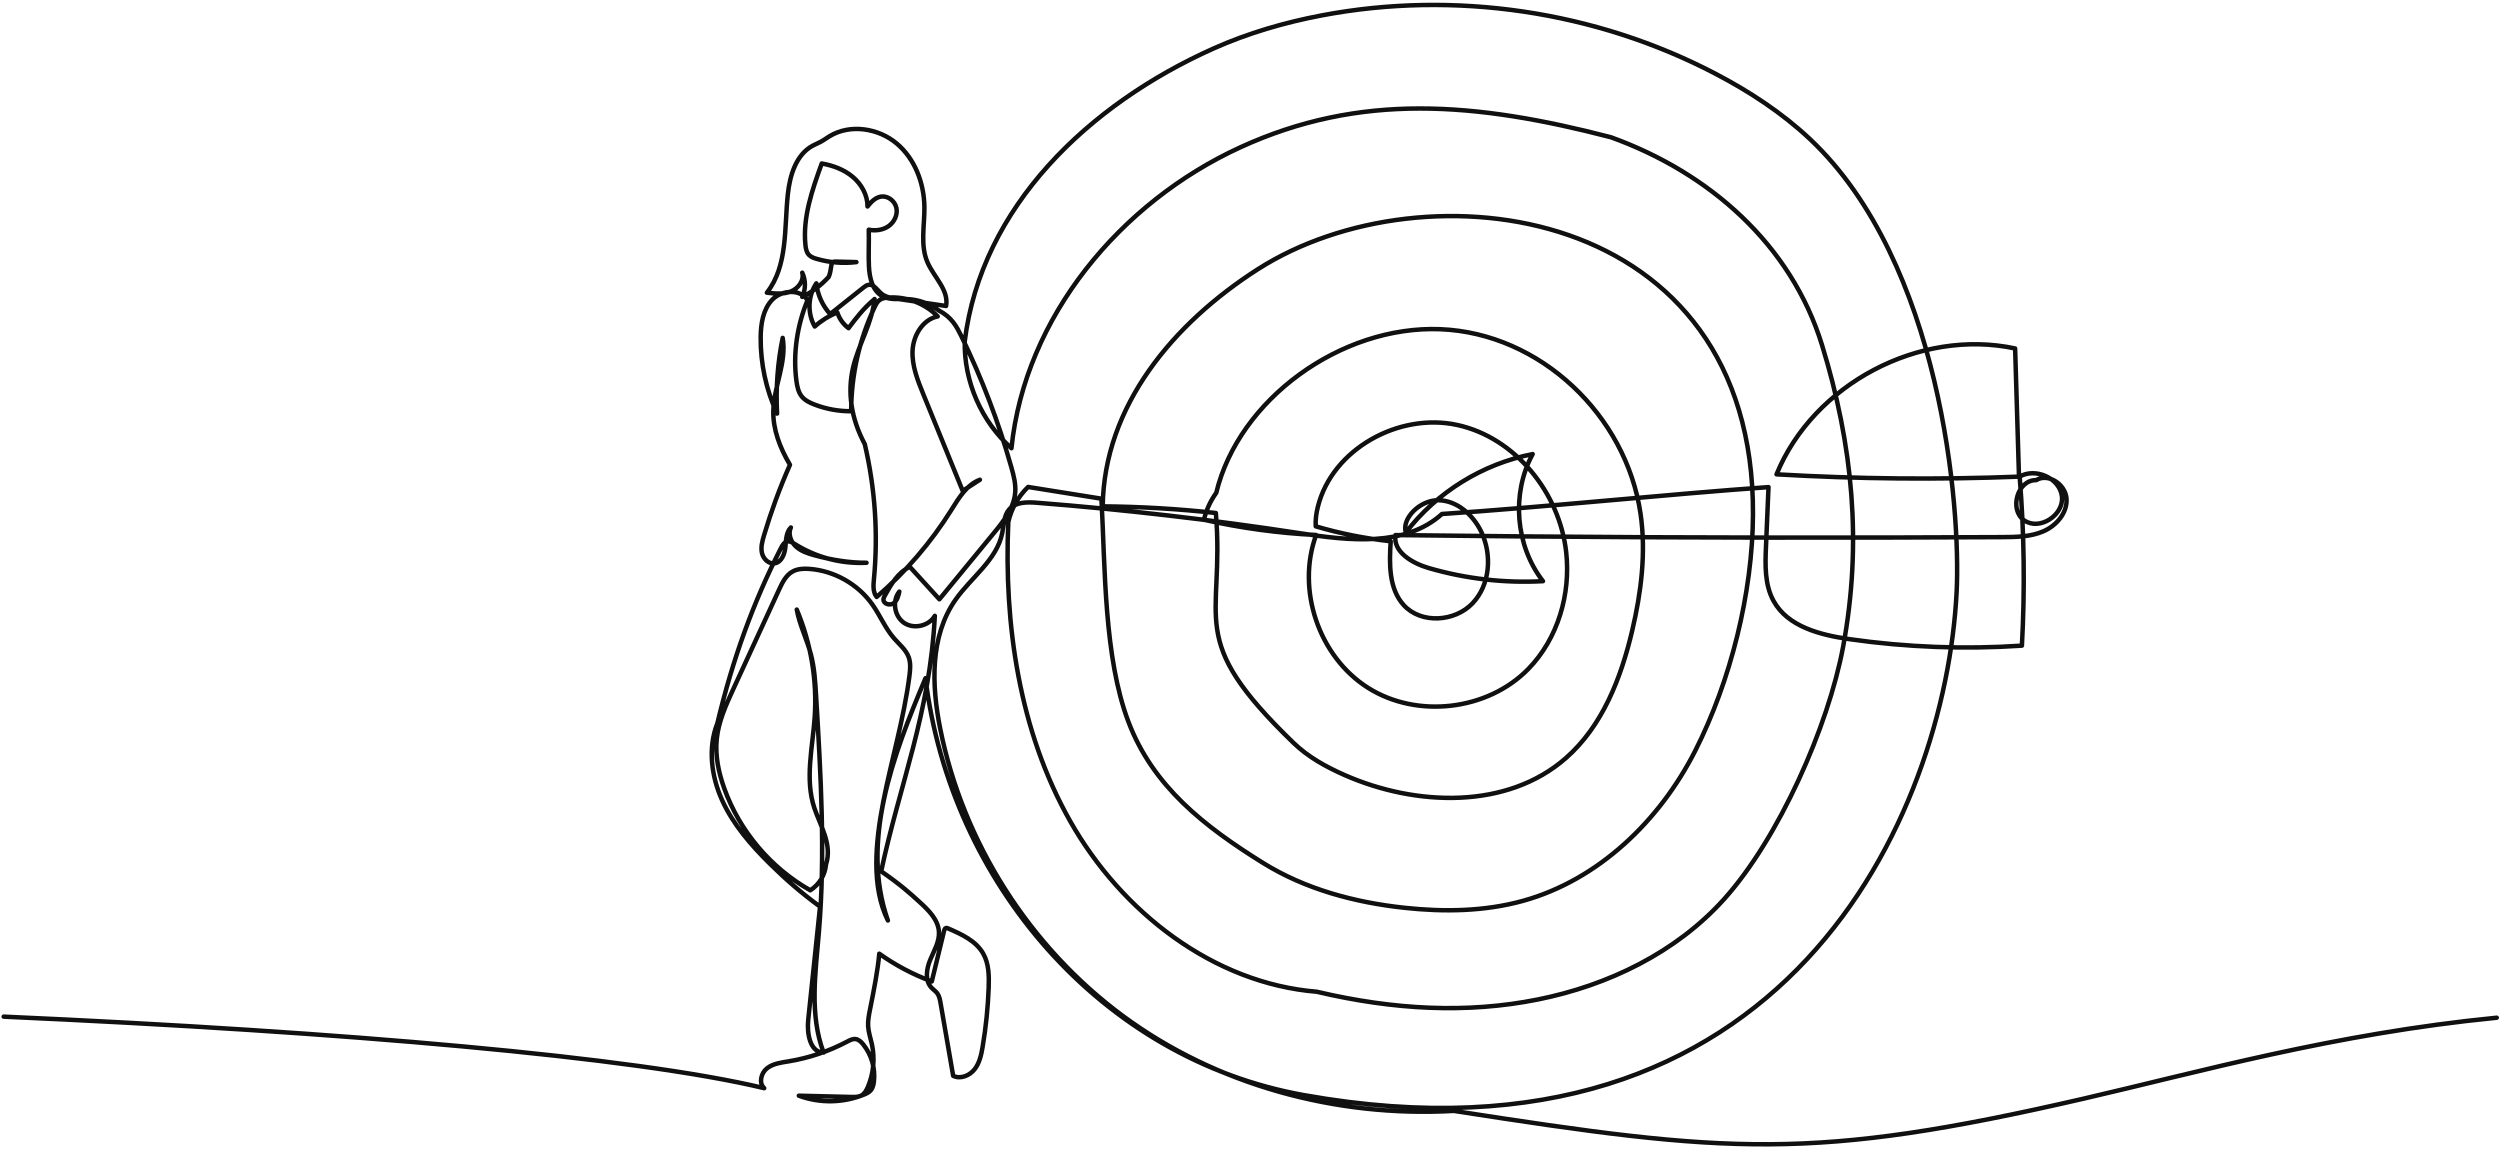 <?xml version="1.0" encoding="UTF-8"?> <svg xmlns="http://www.w3.org/2000/svg" width="557" height="256" viewBox="0 0 557 256" fill="none"> <path d="M0.823 226.509C76.733 229.896 141.508 235.524 170.264 242.445C168.996 241.307 169.56 239.059 170.9 238.009C172.241 236.959 174.03 236.745 175.711 236.467C180.266 235.715 184.67 234.23 188.751 232.07C189.334 231.76 189.96 231.427 190.615 231.505C191.313 231.591 191.866 232.125 192.308 232.672C193.238 233.832 193.929 235.165 194.34 236.594C194.752 238.023 194.876 239.519 194.706 240.996C194.623 241.677 194.463 242.382 194.021 242.906C193.627 243.376 193.054 243.645 192.489 243.877C187.85 245.759 182.676 245.846 177.976 244.123L189.713 244.405C190.502 244.425 191.341 244.432 192.016 244.02C192.656 243.629 193.034 242.928 193.333 242.24C194.625 239.229 194.951 235.891 194.267 232.687C193.975 231.343 193.506 230.027 193.42 228.653C193.344 227.405 193.59 226.16 193.835 224.934C194.705 220.58 195.575 216.226 195.898 212.484C199.507 215.054 203.443 217.134 207.601 218.666C208.517 214.904 209.432 211.139 210.346 207.373C210.405 207.127 210.501 206.841 210.745 206.767C210.907 206.719 211.08 206.787 211.236 206.855C214.246 208.151 217.461 209.627 219.07 212.482C220.334 214.723 220.371 217.432 220.279 220.007C220.119 224.412 219.673 228.803 218.943 233.15C218.644 234.938 218.264 236.788 217.156 238.218C216.048 239.647 213.985 240.505 212.366 239.694L209.551 223.455C209.42 222.703 209.276 221.916 208.819 221.303C208.454 220.815 207.922 220.48 207.508 220.032C206.021 218.423 206.419 215.846 207.262 213.824C208.106 211.802 209.323 209.797 209.195 207.609C209.036 204.904 206.889 202.794 204.886 200.969C202.756 199.029 200.626 197.089 196.327 194.133C200.4 174.907 207.216 158.819 208.28 137.21C206.963 139.489 203.588 140.253 201.414 138.767C199.239 137.28 198.727 133.862 200.37 131.806C200.161 132.774 199.893 133.831 199.087 134.406C198.281 134.98 196.812 134.565 196.835 133.571C196.842 133.248 197.003 132.949 197.161 132.666C198.55 130.156 200.105 127.492 202.711 126.291L209.295 133.518L221.39 118.81C223.62 116.098 225.952 113.14 226.197 109.637C226.326 107.773 225.843 105.927 225.335 104.129C222.495 94.074 218.765 84.291 214.189 74.897C213.172 72.807 212.071 70.683 209.163 69.175C207.118 67.627 204.648 66.741 202.084 66.635C200.241 66.564 198.274 66.877 196.642 66.016C194.384 64.826 193.726 61.925 193.598 59.377C193.47 56.812 193.632 54.234 193.562 51.176C195.079 51.486 196.744 51.264 198.006 50.365C199.267 49.466 200.036 47.836 199.714 46.32C199.391 44.805 197.863 43.581 196.327 43.796C195.054 43.974 194.076 44.987 193.285 46.001C193.295 43.461 191.933 41.04 189.992 39.407C188.052 37.774 185.583 36.867 183.083 36.425C180.97 42.279 178.822 48.38 179.449 54.574C179.528 55.357 179.674 56.188 180.208 56.767C180.663 57.262 181.33 57.497 181.976 57.683C184.841 58.509 187.843 58.752 190.803 58.396L186.194 58.282C185.951 58.277 185.686 58.282 185.5 58.435C185.314 58.587 185.267 58.853 185.232 59.093C185.091 60.052 184.95 61.009 184.633 61.697C182.964 63.538 180.963 65.047 178.736 66.148C179.131 65.304 179.336 64.384 179.337 63.452C179.338 62.52 179.135 61.599 178.741 60.755C179.217 62.486 177.851 64.291 176.181 64.95C174.51 65.608 172.641 65.414 170.857 65.212C175.576 59.233 174.713 50.793 175.535 43.22C175.986 39.053 177.363 34.472 181.046 32.473C181.632 32.154 182.256 31.915 182.842 31.598C183.547 31.222 184.189 30.733 184.874 30.321C189.438 27.578 195.673 28.54 199.76 31.954C203.847 35.368 205.896 40.819 205.956 46.144C206.003 50.272 205 54.609 206.627 58.403C208.054 61.731 211.448 64.611 210.787 68.172L199.665 66.546C198.515 66.378 197.302 66.183 196.404 65.445C195.458 64.669 194.701 63.262 193.494 63.461C193.062 63.532 192.698 63.814 192.354 64.087L184.954 69.978C183.237 68.074 182.162 65.679 181.879 63.132C179.99 65.934 179.847 69.81 181.526 72.748C183.005 71.415 184.712 70.357 186.564 69.624C187.005 71.021 187.878 72.242 189.056 73.113C190.699 70.926 192.341 68.739 194.854 66.622C194.332 71.959 191.28 76.713 190.057 81.933C188.793 87.33 189.587 93.183 192.667 98.94C194.981 108.798 195.67 118.968 194.709 129.049C194.578 130.411 194.461 131.933 195.321 132.999C201.803 127.413 207.409 120.885 211.951 113.633C213.623 110.96 215.37 108.001 218.319 106.888L214.49 109.362L205.718 87.843C204.441 84.712 203.142 81.451 203.32 78.075C203.498 74.698 205.604 71.168 208.919 70.497C206.07 67.568 201.886 65.992 197.814 66.306C197.172 66.355 196.506 66.46 195.985 66.838C195.464 67.215 195.151 67.823 194.872 68.409C191.437 75.667 189.65 83.596 189.641 91.626C186.842 91.642 184.065 91.133 181.452 90.127C180.38 89.714 179.299 89.186 178.591 88.279C177.882 87.373 177.626 86.163 177.462 85.006C176.605 78.828 177.639 72.401 179.914 66.892C178.352 64.313 174.176 64.583 172.082 66.747C169.989 68.912 169.505 72.162 169.478 75.176C169.432 81.033 170.681 86.828 173.134 92.147C172.832 86.496 173.25 80.829 174.38 75.284C175.32 80.705 172.41 86.062 172.292 91.563C172.205 95.618 173.711 99.684 176.002 103.556C173.737 108.685 171.802 113.952 170.208 119.326C169.832 120.597 169.469 121.942 169.769 123.234C170.07 124.525 171.274 125.709 172.582 125.511C174.119 125.279 174.827 123.465 174.982 121.919C175.138 120.372 175.113 118.631 176.205 117.522C175.535 118.925 176.165 120.679 177.302 121.739C178.439 122.799 179.969 123.306 181.474 123.718C185.389 124.796 189.43 125.411 193.057 125.384C187.414 125.665 181.822 124.199 177.043 121.186C176.563 120.88 176.03 120.546 175.467 120.634C174.765 120.743 174.338 121.447 174.016 122.079C167.886 134.034 163.259 146.758 159.832 161.148C157.668 166.644 158.47 172.986 160.92 178.362C163.37 183.738 167.328 188.279 171.528 192.434C174.915 195.785 178.498 198.94 182.707 201.998C181.829 210.398 180.951 218.798 180.073 227.197C179.755 230.234 180.449 234.496 183.502 234.508C180.315 226.096 181.682 216.755 182.438 207.794C183.92 190.229 182.871 172.559 181.821 154.962C181.638 151.889 181.45 148.792 180.67 145.814C179.782 142.428 178.142 139.258 177.518 135.816C180.701 143.387 182.07 151.598 181.514 159.793C181.049 166.565 179.295 173.552 181.429 179.997C182.746 183.961 185.491 188.123 184.032 192.609C183.928 193.772 183.558 194.895 182.951 195.891C182.343 196.888 181.514 197.731 180.528 198.356C171.72 193.393 164.78 185.187 161.371 175.674C160.11 172.151 159.314 168.392 159.689 164.668C160.086 160.706 161.775 157.005 163.441 153.388L173.574 131.377C174.287 129.824 175.093 128.168 176.587 127.338C177.726 126.704 179.096 126.654 180.395 126.754C185.904 127.178 191.162 130.162 194.355 134.673C196.085 137.119 197.23 139.971 199.198 142.23C200.37 143.575 201.854 144.746 202.46 146.424C202.937 147.741 202.8 149.194 202.623 150.585C201.415 160.03 198.63 169.194 196.806 178.54C194.982 187.885 194.144 197.688 197.82 205.085C191.647 187.481 198.97 168.298 206.2 151.101C211.731 196.628 245.387 235.934 290.533 243.998C398.037 263.201 433.416 181.329 435.934 131.931C436.891 113.165 432.52 58.543 403.271 31C397.008 25.101 389.726 20.358 382.101 16.375C355.426 2.444 324.007 -2.191 294.445 3.439C286.177 5.016 278.039 7.375 270.357 10.811C242.571 23.242 218.629 46.05 214.944 76.045C214.756 84.986 218.663 93.933 225.353 99.868C228.334 70.644 249.621 45.082 276.321 32.834C303.022 20.587 328.715 22.74 358.901 30.577C380.895 38.507 399.047 54.499 405.933 76.843C412.82 99.187 414.924 121.093 410.648 144.078C407.315 161.961 396.305 186.77 384.148 200.307C373.452 212.217 358.29 219.553 342.593 222.694C326.897 225.835 310.634 225.021 293.371 220.958C270.282 219.084 249.866 203.145 238.452 182.987C227.038 162.829 223.658 138.986 224.649 116.292C225.332 113.321 226.863 110.613 229.054 108.495L245.4 111.108C246.239 126.485 245.952 146.382 251.401 160.787C256.85 175.192 268.318 184.127 281.395 192.258C290.838 198.128 301.868 201.068 312.924 202.258C321.744 203.208 330.785 203.076 339.334 200.706C356.171 196.035 369.816 182.827 377.712 167.241C385.608 151.654 390.476 132.099 390.563 114.623C390.908 45.336 317.496 36.174 280.266 59.972C261.423 72.022 245.981 90.423 245.684 112.814C254.107 112.884 262.52 113.379 270.893 114.299C272.946 138.727 263.846 141.997 288.201 165.522C291.433 168.644 295.434 170.859 299.547 172.671C315.489 179.697 335.783 180.384 348.881 168.896C357.022 161.756 361.156 151.092 363.641 140.552C365.651 132.013 366.78 123.136 365.512 114.455C362.293 92.472 343.135 74.24 320.936 73.349C298.737 72.457 275.981 89.007 270.981 109.806C269.683 111.604 268.751 113.641 268.239 115.799C276.459 117.651 284.823 118.787 293.238 119.196C288.758 131.359 293.839 146.322 304.799 153.247C315.76 160.172 331.453 158.32 340.508 149.044C347.092 142.3 349.99 132.381 348.945 123.015C347.473 109.811 337.638 97.504 324.66 94.681C311.682 91.86 296.81 100.043 293.615 112.93C293.267 114.33 293.051 115.758 293.145 117.266C298.6 118.878 304.19 119.991 309.847 120.591C309.522 125.571 309.401 131.158 312.768 134.837C316.624 139.052 324.106 138.569 328.059 134.44C332.011 130.31 332.487 123.593 330.006 118.443C328.203 114.701 324.62 111.506 320.467 111.453C316.314 111.4 312.261 115.564 313.214 118.644C320.107 109.665 330.358 103.327 341.477 101.172C336.68 109.971 337.62 121.574 343.774 129.485C335.194 129.952 326.597 128.966 318.346 126.569C314.677 125.503 310.334 122.995 310.914 119.216C347.78 119.671 384.648 119.852 421.519 119.76C429.678 119.739 437.837 119.71 445.997 119.672C449.158 119.658 452.423 119.624 455.316 118.355C458.209 117.085 460.653 114.225 460.419 111.073C460.185 107.921 456.347 105.315 453.659 106.979C449.491 106.871 447.562 113.58 450.997 115.947C454.431 118.313 459.873 114.752 459.399 110.608C458.925 106.465 453.379 104.07 449.833 106.271L448.969 77.638C427.702 73.082 404.058 85.555 395.809 105.68C413.842 106.728 431.898 106.898 449.977 106.19C450.997 118.718 451.165 131.3 450.481 143.851C437.659 144.709 424.783 144.225 412.062 142.406C405.582 141.478 398.329 139.641 395.161 133.914C393.163 130.306 393.28 125.946 393.458 121.826L394.023 108.529C372.33 110.053 342.944 113.098 321.271 114.516C313.087 121.916 300.515 120.474 289.609 118.8C270.186 115.82 250.67 113.558 231.062 112.016C228.87 111.844 226.337 111.81 224.876 113.452C223.631 114.852 223.666 116.923 223.298 118.76C222.098 124.762 216.392 128.617 212.881 133.631C207.192 141.754 207.53 152.632 209.48 162.356C214.559 187.711 229.366 210.987 250.171 226.349C270.976 241.71 297.584 248.995 323.91 247.505C385.17 257.014 403.656 258.735 464.066 244.818C489.791 238.892 520.029 230.301 556.271 226.747" stroke="#101010" stroke-linecap="round" stroke-linejoin="round"></path> </svg> 